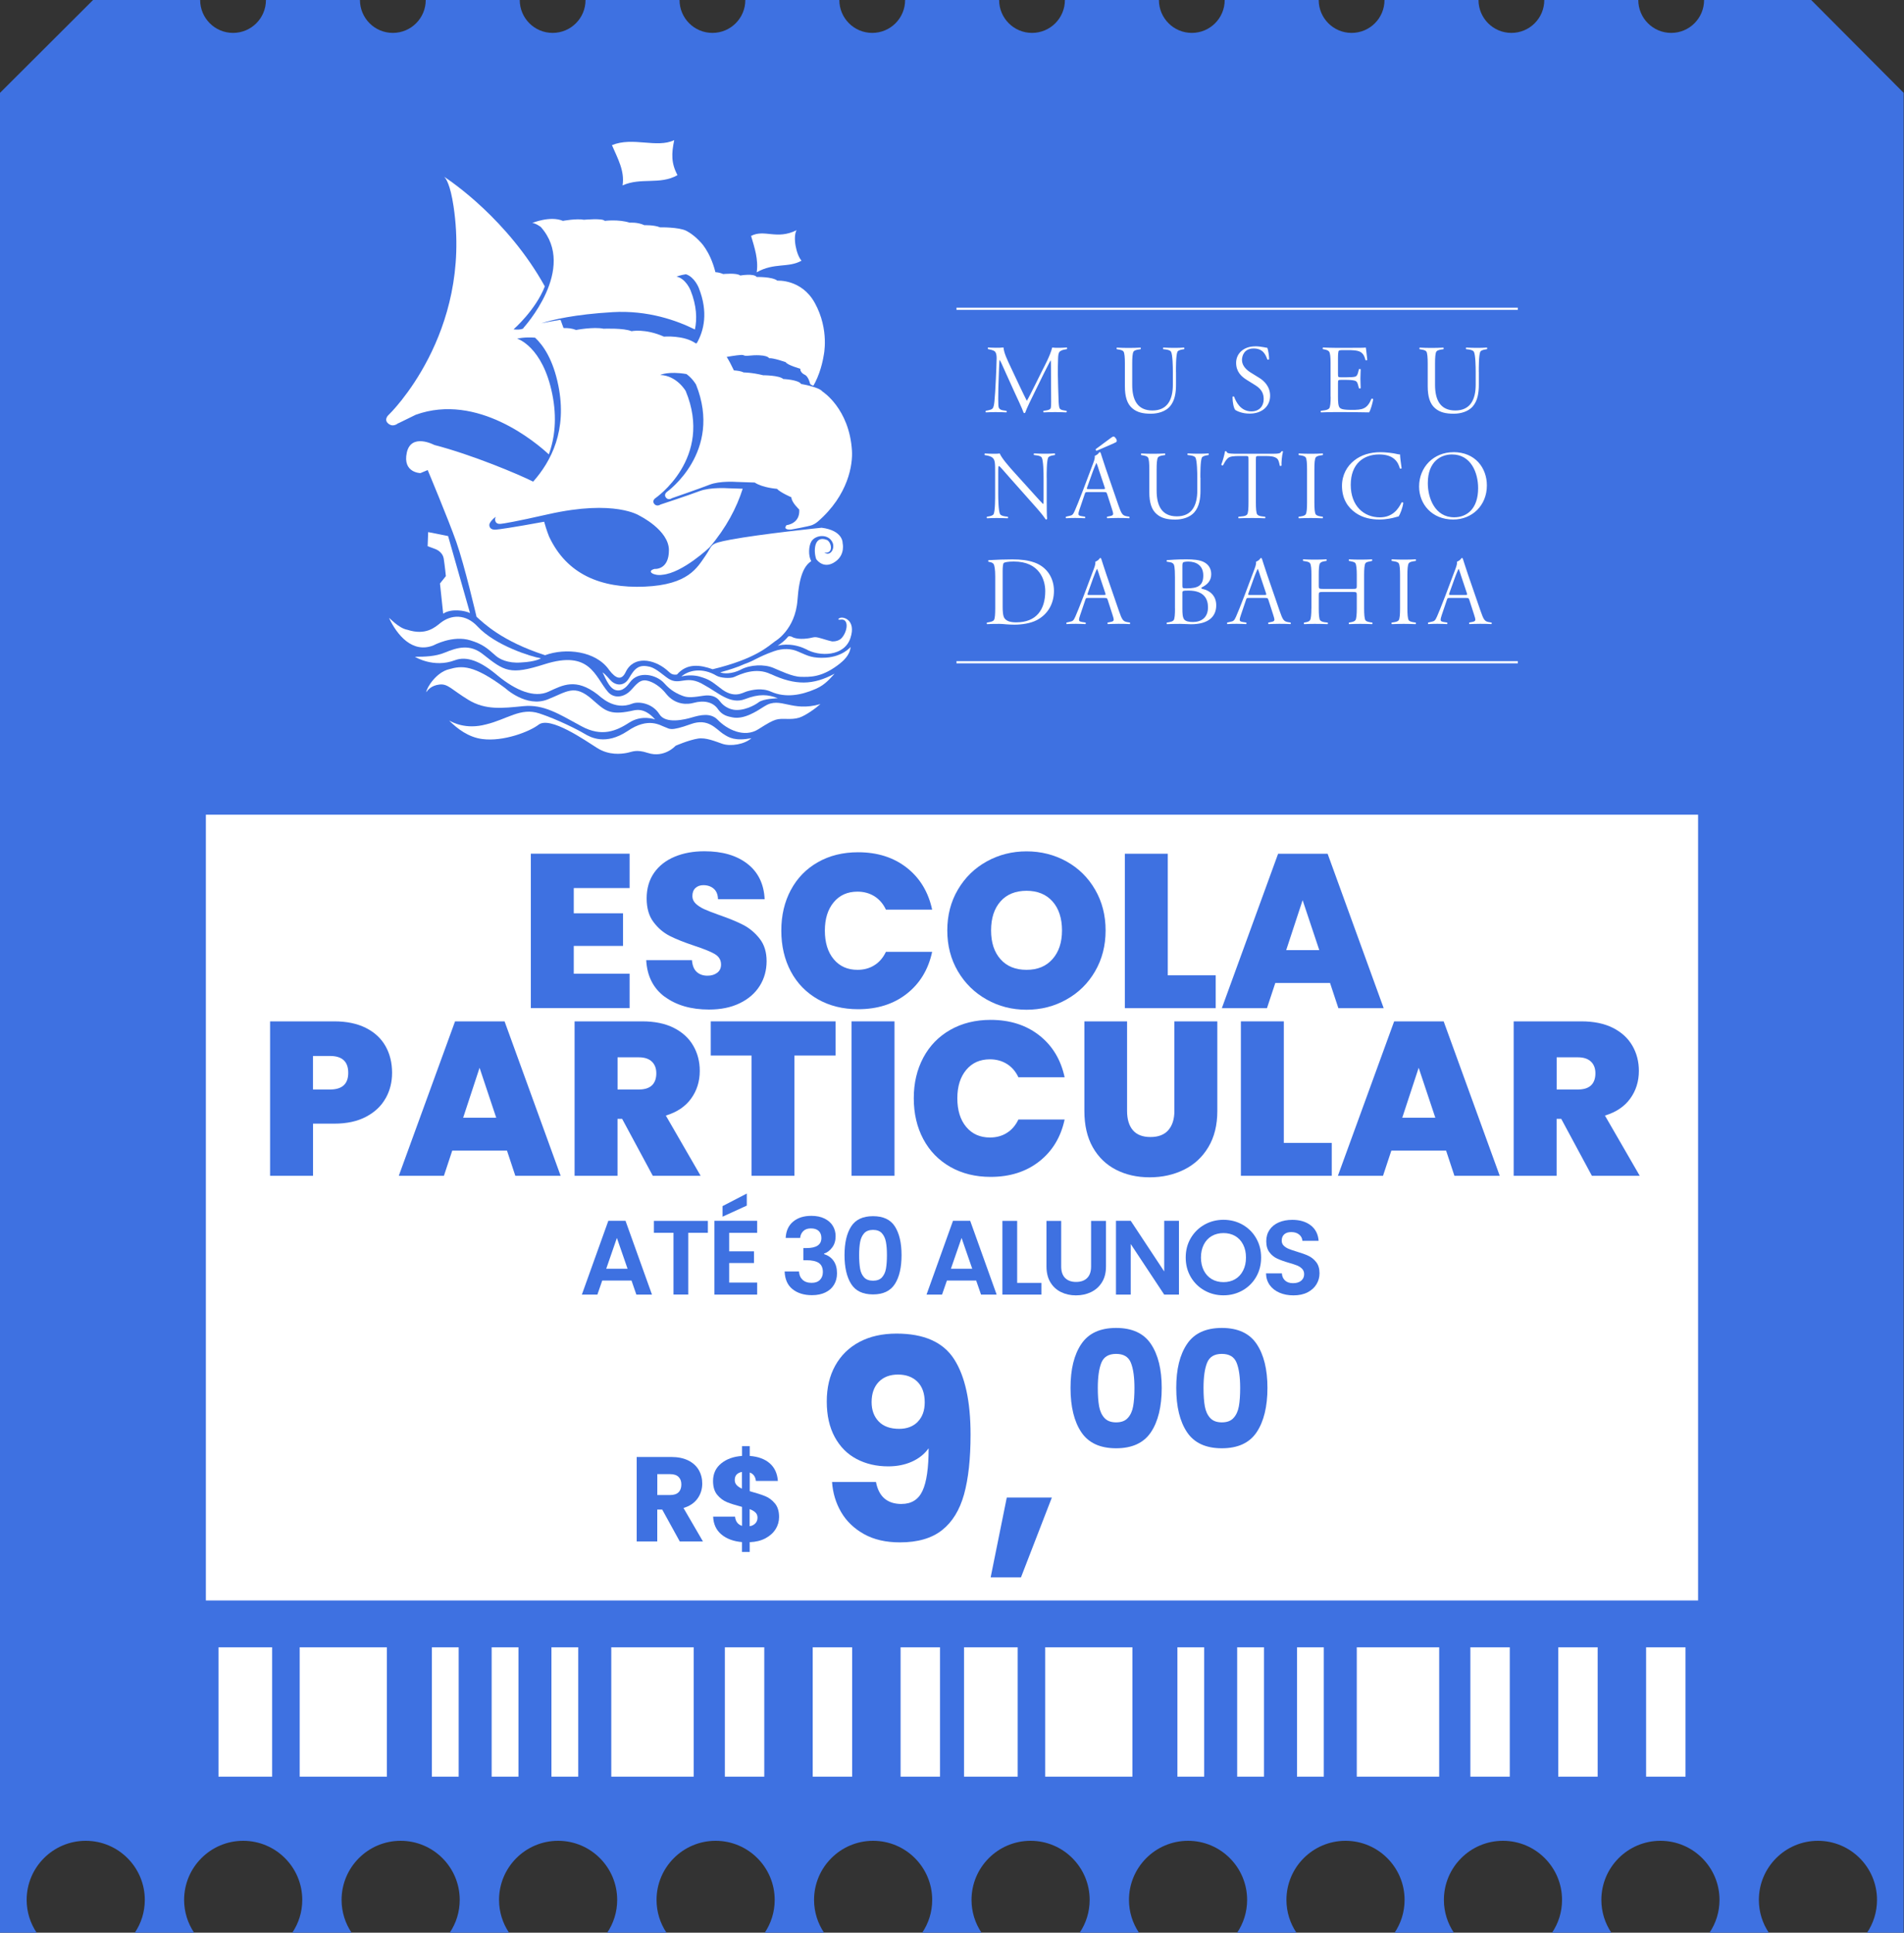 <?xml version="1.0" encoding="UTF-8"?> <svg xmlns="http://www.w3.org/2000/svg" version="1.1" viewBox="0 0 400 405.86"><rect x="0" y="0" width="400" height="405.86" fill="#333333" stroke="none"/><defs><style> .cls-1 { fill-rule: evenodd; } .cls-1, .cls-2, .cls-3 { fill: #fff; } .cls-4 { fill: #3e71e1; } .cls-2 { stroke: #fff; stroke-miterlimit: 22.93; stroke-width: .46px; } </style></defs><g><g id="TEXT"><path class="cls-4" d="M351.09,6.91c-3.82,0-6.91-3.1-6.91-6.91h-19.75c0,3.82-3.09,6.91-6.91,6.91s-6.91-3.1-6.91-6.91h-19.75c0,3.82-3.09,6.91-6.91,6.91s-6.91-3.1-6.91-6.91h-19.75c0,3.82-3.09,6.91-6.91,6.91s-6.91-3.1-6.91-6.91h-19.75c0,3.82-3.09,6.91-6.91,6.91s-6.91-3.1-6.91-6.91h-19.75c0,3.82-3.09,6.91-6.91,6.91s-6.91-3.1-6.91-6.91h-19.75c0,3.82-3.09,6.91-6.91,6.91s-6.91-3.1-6.91-6.91h-19.75c0,3.82-3.09,6.91-6.91,6.91s-6.91-3.1-6.91-6.91h-19.75c0,3.82-3.09,6.91-6.91,6.91s-6.91-3.1-6.91-6.91h-19.75c0,3.82-3.09,6.91-6.91,6.91s-6.91-3.1-6.91-6.91h-22.5L0,19.5v386.36h7.7c-1.32-1.97-2.1-4.34-2.1-6.89,0-6.85,5.56-12.41,12.41-12.41s12.41,5.56,12.41,12.41c0,2.55-.77,4.92-2.1,6.89h12.46c-1.32-1.97-2.1-4.34-2.1-6.89,0-6.85,5.56-12.41,12.41-12.41s12.41,5.56,12.41,12.41c0,2.55-.77,4.92-2.1,6.89h12.46c-1.32-1.97-2.1-4.34-2.1-6.89,0-6.85,5.56-12.41,12.41-12.41s12.41,5.56,12.41,12.41c0,2.55-.77,4.92-2.1,6.89h12.46c-1.32-1.97-2.1-4.34-2.1-6.89,0-6.85,5.56-12.41,12.41-12.41s12.41,5.56,12.41,12.41c0,2.55-.77,4.92-2.1,6.89h12.46c-1.32-1.97-2.09-4.34-2.09-6.89,0-6.85,5.56-12.41,12.41-12.41s12.41,5.56,12.41,12.41c0,2.55-.77,4.92-2.09,6.89h12.46c-1.32-1.97-2.1-4.34-2.1-6.89,0-6.85,5.56-12.41,12.41-12.41s12.41,5.56,12.41,12.41c0,2.55-.77,4.92-2.1,6.89h12.46c-1.32-1.97-2.1-4.34-2.1-6.89,0-6.85,5.56-12.41,12.41-12.41s12.41,5.56,12.41,12.41c0,2.55-.77,4.92-2.1,6.89h12.46c-1.32-1.97-2.1-4.34-2.1-6.89,0-6.85,5.56-12.41,12.41-12.41s12.41,5.56,12.41,12.41c0,2.55-.77,4.92-2.1,6.89h12.46c-1.32-1.97-2.1-4.34-2.1-6.89,0-6.85,5.56-12.41,12.41-12.41s12.41,5.56,12.41,12.41c0,2.55-.77,4.92-2.1,6.89h12.46c-1.32-1.97-2.1-4.34-2.1-6.89,0-6.85,5.56-12.41,12.41-12.41s12.41,5.56,12.41,12.41c0,2.55-.77,4.92-2.1,6.89h12.46c-1.32-1.97-2.1-4.34-2.1-6.89,0-6.85,5.56-12.41,12.41-12.41,6.85,0,12.41,5.56,12.41,12.41,0,2.55-.77,4.92-2.1,6.89h12.46c-1.32-1.97-2.09-4.34-2.09-6.89,0-6.85,5.56-12.41,12.41-12.41s12.41,5.56,12.41,12.41c0,2.55-.77,4.92-2.09,6.89h7.69V19.5L380.5,0h-22.5c0,3.82-3.09,6.91-6.91,6.91Z"></path><g><rect class="cls-3" x="45.9" y="345.92" width="11.27" height="27.17"></rect><rect class="cls-3" x="90.73" y="345.92" width="5.63" height="27.17"></rect><rect class="cls-3" x="103.29" y="345.92" width="5.63" height="27.17"></rect><rect class="cls-3" x="115.85" y="345.92" width="5.63" height="27.17"></rect><rect class="cls-3" x="152.28" y="345.92" width="8.28" height="27.17"></rect><rect class="cls-3" x="170.74" y="345.92" width="8.28" height="27.17"></rect><rect class="cls-3" x="189.2" y="345.92" width="8.28" height="27.17"></rect><rect class="cls-3" x="128.42" y="345.92" width="17.31" height="27.17"></rect><rect class="cls-3" x="62.96" y="345.92" width="18.32" height="27.17"></rect><rect class="cls-3" x="202.53" y="345.92" width="11.27" height="27.17"></rect><rect class="cls-3" x="247.35" y="345.92" width="5.63" height="27.17"></rect><rect class="cls-3" x="259.91" y="345.92" width="5.63" height="27.17"></rect><rect class="cls-3" x="272.48" y="345.92" width="5.63" height="27.17"></rect><rect class="cls-3" x="308.9" y="345.92" width="8.28" height="27.17"></rect><rect class="cls-3" x="327.36" y="345.92" width="8.28" height="27.17"></rect><rect class="cls-3" x="345.82" y="345.92" width="8.28" height="27.17"></rect><rect class="cls-3" x="285.04" y="345.92" width="17.31" height="27.17"></rect><rect class="cls-3" x="219.58" y="345.92" width="18.32" height="27.17"></rect></g><rect class="cls-3" x="43.25" y="171.08" width="313.49" height="165.01"></rect><g><path class="cls-4" d="M142.81,323.7l-3.69-6.7h-1.04v6.7h-4.32v-17.74h7.25c1.4,0,2.59.24,3.58.73.99.49,1.72,1.16,2.21,2.01.49.85.73,1.8.73,2.84,0,1.18-.33,2.23-1,3.16s-1.65,1.58-2.94,1.97l4.09,7.03h-4.88ZM138.09,313.95h2.68c.79,0,1.39-.19,1.78-.58.4-.39.59-.94.59-1.64s-.2-1.2-.59-1.59c-.4-.39-.99-.58-1.78-.58h-2.68v4.4Z"></path><path class="cls-4" d="M162.94,321.11c-.48.78-1.19,1.42-2.12,1.92-.94.5-2.04.77-3.32.82v2.05h-1.62v-2.07c-1.79-.15-3.23-.69-4.32-1.6-1.1-.92-1.68-2.17-1.74-3.75h4.6c.1,1.01.59,1.66,1.47,1.95v-3.99c-1.31-.34-2.36-.67-3.15-.99-.78-.32-1.47-.83-2.06-1.54-.59-.71-.88-1.68-.88-2.91,0-1.53.57-2.76,1.71-3.69,1.14-.93,2.6-1.45,4.38-1.57v-2.05h1.62v2.05c1.77.13,3.17.65,4.19,1.54,1.03.89,1.6,2.13,1.72,3.71h-4.62c-.1-.91-.53-1.5-1.29-1.77v3.92c1.4.39,2.48.73,3.23,1.04.76.3,1.44.8,2.03,1.5.6.7.9,1.66.9,2.87,0,.93-.24,1.78-.72,2.56ZM154.75,311.85c.26.29.64.54,1.12.76v-3.51c-.47.08-.84.26-1.11.54s-.4.66-.4,1.15c0,.42.13.78.39,1.06ZM158.7,319.89c.29-.32.44-.72.44-1.19,0-.44-.14-.8-.42-1.07-.28-.28-.69-.52-1.23-.72v3.59c.51-.08.91-.29,1.2-.61Z"></path><path class="cls-4" d="M189.42,315.82c2.06,0,3.53-.92,4.38-2.75.86-1.83,1.29-4.81,1.29-8.94-.86,1.21-2.03,2.14-3.51,2.81-1.48.66-3.14.99-4.97.99-2.49,0-4.71-.52-6.66-1.55-1.95-1.03-3.48-2.57-4.59-4.62-1.11-2.05-1.67-4.53-1.67-7.45s.59-5.4,1.78-7.54c1.19-2.14,2.88-3.8,5.08-4.97,2.2-1.17,4.8-1.75,7.8-1.75,5.77,0,9.8,1.79,12.1,5.38,2.3,3.58,3.45,8.86,3.45,15.84,0,5.07-.46,9.24-1.37,12.54-.92,3.29-2.45,5.8-4.62,7.51-2.16,1.71-5.11,2.57-8.85,2.57-2.96,0-5.48-.58-7.57-1.75-2.08-1.17-3.68-2.71-4.79-4.62-1.11-1.91-1.74-4.01-1.9-6.31h9.23c.58,3.08,2.38,4.62,5.38,4.62ZM192.81,298.55c.97-.99,1.46-2.35,1.46-4.06,0-1.87-.51-3.31-1.52-4.32-1.01-1.01-2.38-1.52-4.09-1.52s-3.07.52-4.06,1.55c-.99,1.03-1.49,2.45-1.49,4.24,0,1.67.5,3.03,1.49,4.06s2.43,1.55,4.3,1.55c1.64,0,2.94-.5,3.92-1.49Z"></path><path class="cls-4" d="M220.98,314.47l-6.49,16.77h-6.37l3.39-16.77h9.47Z"></path><path class="cls-4" d="M227.17,282.23c1.51-2.25,3.95-3.37,7.31-3.37s5.8,1.12,7.31,3.37c1.51,2.25,2.27,5.33,2.27,9.23s-.76,7.05-2.27,9.3c-1.51,2.25-3.95,3.37-7.31,3.37s-5.8-1.12-7.31-3.37c-1.51-2.25-2.27-5.35-2.27-9.3s.75-6.98,2.27-9.23ZM237.58,286.17c-.5-1.24-1.53-1.86-3.1-1.86s-2.6.62-3.1,1.86c-.5,1.24-.75,3-.75,5.3,0,1.54.09,2.82.27,3.83.18,1.01.55,1.83,1.11,2.45.56.62,1.38.94,2.47.94s1.91-.31,2.47-.94c.56-.62.93-1.44,1.11-2.45.18-1.01.27-2.29.27-3.83,0-2.29-.25-4.06-.75-5.3Z"></path><path class="cls-4" d="M249.38,282.23c1.51-2.25,3.95-3.37,7.31-3.37s5.8,1.12,7.31,3.37c1.51,2.25,2.27,5.33,2.27,9.23s-.76,7.05-2.27,9.3c-1.51,2.25-3.95,3.37-7.31,3.37s-5.8-1.12-7.31-3.37c-1.51-2.25-2.27-5.35-2.27-9.3s.75-6.98,2.27-9.23ZM259.79,286.17c-.5-1.24-1.53-1.86-3.1-1.86s-2.6.62-3.1,1.86c-.5,1.24-.75,3-.75,5.3,0,1.54.09,2.82.27,3.83.18,1.01.55,1.83,1.11,2.45.56.62,1.38.94,2.47.94s1.91-.31,2.47-.94c.56-.62.93-1.44,1.11-2.45.18-1.01.27-2.29.27-3.83,0-2.29-.25-4.06-.75-5.3Z"></path></g><g><g><path class="cls-1" d="M93.1,128.88c1.63-1.14,4.57-.69,5.64-.14l-4.6-16.17-4.19-.83-.11,2.96,1.46.54s1.66.48,1.92,2.08c.25,1.6.45,3.66.45,3.66l-1.24,1.55.68,6.36Z"></path><path class="cls-1" d="M93.28,37.13c-.11-.09-.17-.11-.17-.11,0,0,.06.04.17.11Z"></path><path class="cls-1" d="M130.8,38.93c3.87-1.74,7.84-.05,11.53-2.15-1.35-2.54-1.27-4.54-.69-7.35-3.68,1.75-8.68-.76-13.08,1.05,1.18,2.75,2.71,5.41,2.23,8.44Z"></path><path class="cls-1" d="M158.97,57.18c3.69-2.09,6.66-.87,9.42-2.44-1.12-1.22-1.87-4.99-1.04-6.4-4.19,2.09-6.72-.27-9.56,1.2.71,2.41,1.58,4.96,1.18,7.64Z"></path><path class="cls-1" d="M136.49,140.02c-2.27-.57-3.16.33-4.37,2.43-.87,1.5-2.4,1.64-3.58.67-.43-.35-1.39-1.65-1.98-1.91.39.45,1.24,3.31,2.8,3.71,1.55.4,2.55-1.09,2.92-1.56,1.85-2.69,5.74-1.64,7.28.13,1.35,1.54,2.74,2.23,3.98,2.68,1.03.37,2.1.26,4.25-.07,1.4-.21,2.63.05,3.43,1.14.35.48,1.26,1.48,2.79,1.78,2.04.39,4.51-.87,5.36-1.54,1.01-.79,4.04-.85,4.04-.85-2.03-.8-3.9-.98-6.9.18-3.11,1.21-5.75-1.46-8.51-2.93-3.79-2.37-5.12.2-7.56-1.36-1.02-.65-2.56-2.16-3.94-2.51Z"></path><path class="cls-1" d="M172.68,138.14c-2.59-.02-3.29-.63-5.3-1.43-1.11-.44-2.82-.68-4.89.08-3.49,1.27-3.83,1.87-6.1,2.66-1.45.68-3.42,1.28-5.07,1.73.51.29,2.42.43,4.32-.57,1.99-1.05,4.91-1.16,6.82-.36,1.5.63,4.01,1.85,5.74,1.88,1.9.04,4.27.15,7.7-2.37,1.32-.97,2.65-2.19,2.8-3.91,0,0-1.84,2.32-6.01,2.28Z"></path><path class="cls-1" d="M160.68,148.27c-1.82,1.16-4.42,2.89-6.88,2.36-.75-.16-1.99-.35-2.9-1.62-1.05-1.61-3.01-2.02-5.23-1.4-1.12.32-3.72.53-5.67-1.85-1.22-1.58-2.88-2.64-4.2-2.86-1.77-.3-2.61,1.64-3.84,2.57-1.48,1.12-3.22,1.03-4.26-.2-2.73-3.21-3.72-8.84-13.31-5.78-7.26,2.31-8.38,1.49-12.95-2.12-2.74-2.16-5.31-1.44-8.01-.32-1.93.8-4.14.87-6.26.87,0,0,3.88,2.43,8.39.73,2.43-.92,5.35.12,9.01,3.24,3.75,3.07,7.65,4.75,10.68,3.35,3.03-1.4,5.71-2.89,10.25.56.63.47,3.49,3.5,7.36,1.95,1.19-.48,4.16-.19,5.69,2.26,1.31,2.1,5.44,1.05,6.7.68,1.88-.56,4.05-1.07,5.54.48,1.88,1.95,5.54,3.89,8.57,1.94,1.89-1.22,2.86-1.73,3.59-1.96,1.41-.45,3.15.12,4.94-.44,1.35-.43,3.49-1.98,4.47-2.86-6.09,1.77-8.38-1.67-11.68.43Z"></path><path class="cls-1" d="M176.36,129.8c-.68.44.24.32.24.32,1.8-.27,1.5,2.45.22,3.86-.5.55-1.33.73-1.98.72-1.12-.24-1.79-.52-2.91-.8-1.12-.28-1.12.12-2.99.24-1.87.12-2.64-.45-2.64-.45,0,0-.48-.14-.64-.06-.11-.02-.47.76-2.29,1.98,0,0,2.62-.87,5.91.69,2.89,1.66,8.1,1.57,9.38-2.31,1.28-3.88-1.62-4.62-2.29-4.18Z"></path><path class="cls-1" d="M109.91,148.29c4.34-.43,7.46,1.62,12.25,4.22,4.28,2.32,7.35.97,10.02-.76,2.67-1.73,5.45-.67,5.45-.67-2.36-2.67-4.18-1.96-5.1-1.77-4.58.94-5.51-.15-8.16-2.47-3.73-3.26-5.24-1.57-9.33.04-4.47,1.77-8.91-2.38-8.91-2.38-6.68-4.97-9.1-4.73-11.77-3.97-2.66.61-4.72,3.82-4.82,4.84.32-.46,1.06-1.43,2.78-1.62,1.78-.22,2.56,1.08,6.12,3.24,3.56,2.16,7.13,1.73,11.47,1.3Z"></path><path class="cls-1" d="M151.95,154.13c-1.57-1.06-3.16-3.4-6.82-2.07-4.49,1.62-4.46.93-5.42.63-.94-.3-3.44-2.22-7.89.84-4.58,3.02-7.7,1.35-9.05.54-1.35-.81-5.55-2.96-9.48-4.26-3.93-1.29-6.71,1.23-11.18,2.31-4.32,1.15-7.07-.47-7.76-.81,1.75,1.75,4.07,3.5,6.95,3.88,4.46.59,9.96-1.55,11.84-3,2.42-1.89,9.86,3.34,12.34,4.9,2.48,1.56,5.01,1.24,6.19,1.02,1.19-.22,1.94-.81,4.42,0,3.5,1.14,5.84-1.5,5.84-1.5,0,0,2.69-1.19,4.69-1.51,1.68-.27,3.59.57,5.12,1.09,1.77.61,4.7.11,6.11-1.17-3.37.63-4.68-.08-5.89-.9Z"></path><path class="cls-1" d="M91.08,135.52s4.01-2.2,7.74-1.05c2.66.82,3.55,1.67,5.37,3.27.72.63,2.48,1.59,5.23,1.38,3.24-.16,4.21-.88,4.21-.88-2.08-.34-9.61-2.71-13.28-6.66-2.51-2.71-5.58-2.54-7.81-.77-1.14.91-3.09,2.7-6.96,1.44-1.89-.33-3.83-2.64-3.83-2.44,1.64,3.48,4.86,7.48,9.33,5.71Z"></path><path class="cls-1" d="M161.93,141.57c-3.17-1.56-6.47.06-7.68.59-.86.38-2.94.2-3.73-.27-2.91-1.74-5.8-1.2-7.38.18,1.32-.35,2.79-.29,3.81,0,2.08.61,2.49.98,4.32,2.38,2.91,2.39,4.73,1,5.6.75,1.14-.33,3.15-.82,5.11.05,3.04,1.35,6.36.73,9.3-.55,1.61-.7,2.55-1.53,4.05-3.23-4.5,2.43-8.23,2.49-13.38.09Z"></path><path class="cls-1" d="M83.66,88.9l3.68-1.8c12.97-4.68,25.4,5.94,27.96,8.32,1.25-3.45,1.74-7.62.73-12.63-2.03-10.11-7.39-11.68-7.39-11.68,0,0,1.57-.38,3.77-.2,1.68,1.56,3.78,4.53,4.89,10.06,1.89,9.42-1.5,15.88-5.29,20.17-3.07-1.54-12.84-5.65-20.77-7.7,0,0-4.87-2.6-5.78,1.62-.91,4.22,2.86,4.29,2.86,4.29l1.53-.64s4.25,10.12,6,15.06c1.75,4.94,4.26,15.75,4.26,15.75,1.46,1.3,5.28,5.12,14.4,8.07,4.27-1.58,10.69-.95,13.49,3.14,1.39,1.82,2.58,2.21,3.44.41,1.65-3.48,5.84-2.78,8.57-.51.86.72,1.06,1.16,2.21,1.02,2.11-2.44,4.86-2.05,7.5-1.11,8.95-2.17,11.61-4.77,13.08-5.86,0,0,4.29-2.4,4.74-8.7.37-5.16,1.44-7.19,2.89-8.14-.66-1.15-.55-3.2.04-4.16.9-1.44,3.69-1.63,4.47.34.47,1.17-.46,2.88-1.76,2.01,2.05.32,1.49-2.28.49-2.66-2.71-1.03-2.78,2.46-2.19,4.05.28.39,1.77,2.18,4.11.45,2.02-1.49,1.43-3.83,1.43-3.83,0,0,.14-2.63-4.41-3.22,0,0-12.73,1.3-19.22,2.52-4.62.87-3.53,1.02-5.22,3.42-1.69,2.4-3.51,6.04-12.74,6.43-9.23.39-16.38-2.6-20.08-10.52,0,0-.54-1.3-1.03-3.11-6.97,1.28-9.46,1.6-10.14,1.66-1.29.1-1.35-.73-1.38-.88-.05-.28.14-.69.72-1.29.14-.15.36-.32.63-.52-.12.25-.16.45-.14.6.02.15.07.98,1.14.88.62-.06,3-.43,10.02-2.02,14.04-3.17,19.17.3,19.17.3,0,0,6.19,3.02,6.19,7.25s-3.02,3.93-3.02,3.93c-1.86.5-.06,1.52,1.64,1.23,4.29-.39,9.94-5.78,9.94-5.78,3.48-4.11,5.66-8.27,6.94-12.29l-3.12-.1s-3.64-.26-5.91.59c-2.27.86-8.24,2.83-8.24,2.83,0,0-.76.53-1.31-.13-.55-.66.21-1.19.21-1.19,0,0,12.29-8.37,6.39-22.53,0,0-1.85-3.23-5.36-3.36,0,0,1.7-.84,5.53-.19,1.33.98,2.01,2.22,2.01,2.22,5.67,14.17-6.13,22.53-6.13,22.53,0,0-.72.53-.2,1.19.53.66,1.25.13,1.25.13,0,0,5.73-1.98,7.91-2.83,2.17-.86,5.67-.59,5.67-.59l3.82.13c1.71,1.12,4.68,1.32,4.68,1.32.72.79,3.03,1.78,3.03,1.78,0,1.05,1.65,2.57,1.65,2.57.2,3.03-2.68,3.28-2.68,3.28-.86,1.12.99.92.99.92,0,0,3.75-.67,4.4-.94.66-.26,1.19-.73,1.19-.73,6.46-5.6,7.36-12.03,7.17-14.92-.56-8.83-6.19-12.39-6.19-12.39-.79-.99-4.48-1.58-4.48-1.58-.59-.92-3.76-1.05-3.76-1.05-.86-.79-4.22-.79-4.22-.79-2.37-.59-4.08-.59-4.08-.59-.59-.28-1.36-.39-2.07-.43-.55-1.17-1.07-2.13-1.51-2.83,1.22-.21,3.18-.52,3.45-.38.41.2.82.15.82.15,4.29-.46,4.65.51,4.65.51.87-.1,3.47.82,3.47.82.31.61,3.06,1.38,3.06,1.38l.05.36s.15.56.92.92c.77.36,1.12,1.94,1.12,1.94.77.61.77.15.77.15l.26-.46c1.38-2.71,1.79-5.62,1.79-5.62,0,0,1.28-5.41-1.84-11.08-2.79-5.08-7.87-4.7-7.87-4.7-1.12-.87-4.34-.77-4.34-.77-.61-.82-3.47-.31-3.47-.31-.71-.61-3.57-.31-3.57-.31-.61-.26-1.17-.37-1.64-.39-1.16-4.58-3.3-6.49-3.3-6.49,0,0-1.2-1.35-2.78-2.18-1.58-.83-5.55-.75-5.55-.75-1.28-.53-3.3-.45-3.3-.45-1.43-.68-3.08-.53-3.08-.53-2.33-.75-5.25-.38-5.25-.38-.38-.6-4.35-.23-4.35-.23-1.58-.3-4.43.23-4.43.23-2.7-1.13-6.45.45-6.45.45.68,0,1.8.83,1.8.83,7.8,8.78-3.68,21.24-3.68,21.24.04,0,.07,0,.1.01-.13.1-.71.43-2.14.25,0,0,4.64-4.04,6.57-9.02-7.77-14-19.65-22.04-21.18-23.04.38.32,1.31,1.57,2.01,6.27,3.98,26.8-13.58,43.69-13.58,43.69,0,0-1.2.98-.15,1.88,1.05.9,2.1-.08,2.1-.08ZM128.69,65.55c7.41-.44,13.53,1.76,17.3,3.64.47-2.23.38-4.97-.91-8.2,0,0-.97-2.5-2.96-2.91,0,0,.89-.33,1.98-.49,1.81.57,2.69,2.84,2.69,2.84,2.06,5.15,1.08,9.05-.42,11.66-.15,0-.24,0-.24,0-2.45-1.75-6.65-1.4-6.65-1.4-3.94-1.75-6.82-1.14-6.82-1.14-1.57-.7-5.86-.52-5.86-.52-2.1-.44-5.77.26-5.77.26-.87-.34-1.8-.43-2.64-.4-.2-.59-.41-1.16-.63-1.73-1.63.25-2.96.5-4.04.73,2.33-.75,6.99-1.87,14.98-2.34Z"></path></g><g><path class="cls-1" d="M310.67,78.08c0-.74-.02-3.47.31-4.21.08-.2.47-.37.86-.45l.55-.1c.08-.12.06-.27-.02-.33-.7.04-1.25.06-2,.06s-1.53-.02-2.35-.06c-.08.04-.1.25-.02.33l.61.08c.51.08.88.22,1.02.45.35.61.39,3.27.39,4.23v2.7c0,3.11-1.12,5.42-4.29,5.42s-4.25-2.25-4.25-5.39v-4.48c0-1.19.06-2.21.29-2.51.2-.27.63-.35.96-.41l.51-.08c.08-.12.08-.27-.02-.33-.92.04-1.63.06-2.51.06s-1.49-.02-2.45-.06c-.1.08-.1.2-.02.33l.45.08c.33.06.76.14.96.41.22.29.29,1.33.29,2.51v4.78c0,2.23.49,3.72,1.55,4.62,1,.88,2.31,1.15,3.9,1.15s3.09-.51,3.96-1.47c1.1-1.23,1.33-2.96,1.33-4.66v-2.66ZM279.55,83.31c0,1.19-.08,2.17-.31,2.45-.16.2-.59.35-.92.39l-.82.12c-.08.1-.06.27.04.33.94-.04,1.86-.06,2.88-.06h1.94c.86,0,1.72,0,2.57.02.88,0,1.78.02,2.7.04.35-.55.76-2.11.86-2.76-.02-.1-.27-.16-.37-.1-.88,2.1-1.8,2.37-4.27,2.33-1.78,0-2.19-.23-2.41-.47-.31-.35-.35-1.29-.35-2.25v-2.88c0-.63.02-.7.61-.7h1.14c.9,0,1.53.08,1.88.2.27.1.43.33.55.74l.22.82c.08.06.31.06.37-.02,0-.43-.06-1.21-.06-1.98s.06-1.57.06-1.98c-.06-.08-.29-.08-.37-.02l-.2.78c-.14.51-.37.72-.57.78-.33.1-.98.14-1.88.14h-1.14c-.59,0-.61-.06-.61-.7v-3.25c0-.98.06-1.33.1-1.49.04-.18.18-.27.88-.27h1.12c.92,0,1.57.06,2,.16,1.12.25,1.45,1.04,1.68,1.96.12.04.31.02.37-.06-.1-.78-.22-2.25-.31-2.6-.31.06-1.45.06-2.76.06h-3.76c-.41,0-.8,0-1.19-.02-.41,0-.8-.02-1.27-.04-.1.08-.12.22-.04.33l.39.08c.47.1.76.22.94.47.2.31.29,1.06.29,2.41v7.03ZM263.72,72.73c-2.53,0-4.03,1.57-4.03,3.45s1.08,2.88,2.27,3.62l1.8,1.12c1.49.92,1.72,2,1.72,2.92,0,1.37-.86,2.55-2.58,2.55-2.25,0-3.25-2-3.62-3.07-.08-.08-.27-.1-.35.02,0,1.17.25,2.35.59,2.76.37.22,1.41.76,3,.76,2.64,0,4.31-1.56,4.31-3.76,0-1.96-1.31-3.15-2.23-3.72l-1.92-1.19c-.71-.45-1.76-1.33-1.76-2.58,0-.86.43-2.43,2.45-2.43s2.53,1.37,2.88,2.31c.1.09.31.04.37-.06,0-.71-.18-1.9-.37-2.39-.24-.02-.47-.08-.69-.12-.51-.1-1.27-.2-1.86-.2ZM247.05,78.08c0-.74-.02-3.47.31-4.21.08-.2.47-.37.86-.45l.55-.1c.08-.12.06-.27-.02-.33-.7.04-1.25.06-2,.06s-1.53-.02-2.35-.06c-.08.04-.1.25-.02.33l.61.08c.51.08.88.22,1.02.45.35.61.39,3.27.39,4.23v2.7c0,3.11-1.12,5.42-4.29,5.42s-4.25-2.25-4.25-5.39v-4.48c0-1.19.06-2.21.29-2.51.2-.27.63-.35.96-.41l.51-.08c.08-.12.08-.27-.02-.33-.92.04-1.63.06-2.51.06s-1.49-.02-2.45-.06c-.1.08-.1.2-.02.33l.45.08c.33.06.76.14.96.41.22.29.29,1.33.29,2.51v4.78c0,2.23.49,3.72,1.55,4.62,1,.88,2.31,1.15,3.9,1.15s3.09-.51,3.96-1.47c1.1-1.23,1.33-2.96,1.33-4.66v-2.66ZM207.12,86.27c-.1.08-.08.29.02.33.72-.04,1.35-.06,2.02-.06.78,0,1.57.02,2.27.06.08-.06.08-.23,0-.33l-.78-.12c-.35-.06-.67-.23-.8-.49-.1-.23-.14-.67-.14-1.84,0-1.43.04-3.25.1-4.5.02-.86.12-3.52.18-3.76.16.16.47.86,1.33,2.8l1.9,4.19c.47,1.02,1.43,3.02,1.84,4.15.08.06.2.06.31-.02.33-.96,1.29-2.91,2.17-4.68l1.76-3.58c.47-.96,1.16-2.25,1.41-2.76.08.16.08.84.08,1.21l.04,7.52c0,.43,0,.9-.08,1.27-.06.29-.41.43-.88.51l-.65.1c-.08.12-.06.27.04.33.84-.04,1.59-.06,2.41-.06.67,0,1.53.02,2.35.06.1-.08.1-.21.04-.33l-.69-.12c-.25-.04-.55-.14-.7-.31-.18-.23-.22-.71-.27-1.47-.08-1.88-.14-4.64-.16-5.74-.02-.9.02-2.56.04-3.15.02-.88.08-1.41.37-1.66.18-.16.55-.33.88-.39l.61-.12c.08-.08.06-.27-.02-.33-.53.04-1.43.06-1.82.06s-.74,0-1.25-.06c-.45,1.76-1.63,3.9-2.1,4.84l-1.47,2.96c-.72,1.43-1.35,2.72-1.76,3.39-.33-.67-.74-1.45-1.51-3.09l-1.76-3.74c-.9-1.92-1.53-3.19-1.63-4.37-.45.06-1.16.06-1.63.06-.74,0-1.31-.04-1.59-.06-.1.06-.12.22-.04.33l.41.1c.47.1.88.23,1.08.45.2.23.33.67.33,1.35-.02,1.21-.1,2.94-.16,4.33-.1,2.13-.2,3.78-.31,4.8-.06.57-.16,1.21-.39,1.45-.18.22-.59.31-.94.39l-.45.08Z"></path><path class="cls-1" d="M305.03,95.43c4.01,0,5.5,3.86,5.5,7.07,0,4.39-2.39,6.13-5.03,6.13-4.05,0-5.54-4.05-5.54-7.17,0-4.6,2.8-6.03,5.07-6.03M305.34,94.96c-4.15,0-7.21,3.13-7.21,7.21,0,3.68,2.68,6.93,7.17,6.93,3.98,0,7.07-2.97,7.07-7.16,0-3.64-2.41-6.99-7.03-6.99ZM289.74,95.43c3.15,0,4.01,1.68,4.35,2.96.08.04.31.04.37-.04-.16-1.14-.33-2.35-.33-2.92-.12.02-.27-.02-.51-.06-.96-.25-2.6-.41-3.6-.41-2.17,0-4.05.57-5.52,1.74-1.49,1.16-2.57,3.02-2.57,5.31,0,2.8,1.27,4.58,2.88,5.7,1.49,1.04,3.27,1.39,5.01,1.39,1.43,0,2.84-.33,3.29-.47.23-.06.47-.14.72-.18.29-.41.84-1.76.98-2.86-.06-.12-.29-.14-.37-.06-.67,1.35-1.86,3.11-4.56,3.11-3.33,0-6.11-2.37-6.11-6.83s2.74-6.38,5.97-6.38ZM276.13,98.56c0-1.18.06-2.21.29-2.51.2-.27.63-.35.96-.41l.51-.08c.08-.12.08-.27-.02-.33-.92.04-1.63.06-2.51.06s-1.49-.02-2.49-.06c-.1.08-.1.2-.02.33l.49.08c.33.06.76.14.96.41.23.29.29,1.33.29,2.51v6.95c0,1.19-.06,2.21-.29,2.51-.2.27-.63.35-.96.41l-.51.08c-.06.1-.06.27.04.33,1.06-.04,1.68-.06,2.49-.06s1.43.02,2.49.06c.1-.06.1-.23.04-.33l-.51-.08c-.33-.06-.76-.14-.96-.41-.23-.31-.29-1.33-.29-2.51v-6.95ZM259.46,95.29c-.53,0-1.25-.06-1.47-.14-.22-.08-.31-.27-.35-.37-.08-.06-.18-.06-.29,0-.12.76-.45,1.96-.78,2.8.04.14.25.18.37.14.27-.51.49-.98.96-1.45.43-.45,1.31-.51,2.57-.51h1.19c.61,0,.63.02.63.8v8.99c0,1.19-.06,2.21-.29,2.49-.2.25-.57.33-.9.37l-.9.1c-.08.1-.08.24.02.33.84-.04,1.68-.06,2.86-.06,1.04,0,1.8.02,2.68.06.1-.09.1-.23.02-.33l-.69-.08c-.33-.04-.76-.14-.96-.39-.23-.31-.29-1.31-.29-2.49v-8.99c0-.78.02-.8.63-.8h1.41c1.12,0,1.9.1,2.43.55.24.2.41.69.55,1.49.1.08.31.06.37-.04-.06-.49.08-2.15.31-2.94-.04-.08-.2-.1-.29-.06-.12.2-.29.37-.45.41-.35.1-.78.12-1.43.12h-7.93ZM252.18,100.31c0-.74-.02-3.47.31-4.21.08-.2.47-.37.86-.45l.55-.1c.08-.12.06-.27-.02-.33-.69.04-1.25.06-2,.06s-1.53-.02-2.35-.06c-.08.04-.1.24-.02.33l.61.08c.51.08.88.22,1.02.45.35.61.39,3.27.39,4.23v2.7c0,3.11-1.12,5.42-4.29,5.42s-4.25-2.25-4.25-5.39v-4.48c0-1.18.06-2.21.29-2.51.2-.27.63-.35.96-.41l.51-.08c.08-.12.08-.27-.02-.33-.92.04-1.63.06-2.51.06s-1.49-.02-2.45-.06c-.1.08-.1.2-.02.33l.45.08c.33.06.76.14.96.41.23.29.29,1.33.29,2.51v4.78c0,2.23.49,3.72,1.55,4.62,1,.88,2.31,1.15,3.9,1.15s3.09-.51,3.97-1.48c1.1-1.23,1.33-2.96,1.33-4.66v-2.66ZM234.08,93.04c.29-.12.45-.2.51-.33.06-.14.02-.39-.16-.65-.16-.22-.33-.39-.47-.39s-.31.08-.53.25l-3.23,2.39c-.06.18.04.31.18.35l3.7-1.61ZM228.84,102.71c-.59,0-.59-.02-.39-.53l1.06-2.96c.37-1.04.74-1.82.82-2.02.18.35.39,1.04.55,1.55l1.14,3.41c.18.53.2.55-.35.55h-2.84ZM231.95,103.34c.45,0,.51,0,.65.43l.98,3.04c.16.49.27.86.27,1.08,0,.31-.25.41-.67.49l-.59.12c-.08.1-.06.24.04.33.65-.02,1.41-.06,2.23-.06,1.06,0,1.74.02,2.37.06.08-.09.1-.25.02-.33l-.61-.1c-.84-.16-1.06-.53-1.68-2.31l-2.68-7.77c-.67-1.98-.92-2.84-1.04-3.19-.04-.14-.12-.18-.27-.18-.06,0-.2.47-.98.78.04.29.02.63-.33,1.55l-2.04,5.42c-.98,2.53-1.41,3.62-1.82,4.54-.37.86-.59.98-1.08,1.08l-.78.18c-.06.1-.06.24.04.33.62-.04,1.19-.06,1.92-.06.84.02,1.47.02,2.02.06.08-.09.08-.23.02-.33l-.76-.12c-.47-.08-.61-.2-.61-.43,0-.27.06-.51.23-1l1.08-3.19c.12-.41.16-.43.65-.43h3.41ZM219.89,100.31c0-.74-.02-3.47.31-4.21.08-.2.47-.37.86-.45l.55-.1c.08-.12.06-.27-.02-.33-.69.04-1.25.06-2,.06s-1.53-.02-2.35-.06c-.08.04-.1.24-.02.33l.61.08c.51.08.88.22,1.02.45.35.61.39,3.27.39,4.23v4.48c0,.57,0,.98-.1,1.06-.53-.51-2.68-2.92-3.64-3.98l-2.02-2.23c-1.63-1.78-3.05-3.45-3.45-4.41-.29.04-.63.06-1.1.06-.67,0-1.33-.02-2.02-.06-.1.06-.12.2-.04.33l.43.08c.49.1.9.22,1.21.47.57.51.55,1.23.55,3.35v4.29c0,.74.02,3.47-.31,4.21-.08.2-.47.37-.86.45l-.55.1c-.08.12-.06.27.02.33.7-.04,1.25-.06,2-.06s1.53.02,2.35.06c.08-.04.1-.25.02-.33l-.61-.08c-.51-.08-.88-.23-1.02-.45-.35-.61-.39-3.27-.39-4.23v-4.62c0-.96,0-1.27.2-1.27.37.33.78.82,2.31,2.56l5.5,6.19c1.23,1.39,1.76,2.15,2,2.5.16-.02.24-.1.26-.2-.08-.47-.08-2.99-.08-3.6v-4.99Z"></path><path class="cls-1" d="M304.93,124.94c-.59,0-.59-.02-.39-.53l1.06-2.96c.37-1.04.74-1.82.82-2.02.18.35.39,1.04.55,1.55l1.14,3.41c.18.53.2.55-.35.55h-2.84ZM308.04,125.57c.45,0,.51,0,.65.43l.98,3.04c.16.49.27.86.27,1.08,0,.31-.24.41-.67.49l-.59.12c-.08.1-.06.25.04.33.65-.02,1.41-.06,2.23-.06,1.06,0,1.74.02,2.37.06.08-.08.1-.25.02-.33l-.61-.1c-.84-.16-1.06-.53-1.68-2.31l-2.68-7.77c-.67-1.98-.92-2.84-1.04-3.19-.04-.14-.12-.18-.27-.18-.06,0-.2.47-.98.78.04.29.02.63-.33,1.55l-2.04,5.42c-.98,2.53-1.41,3.62-1.82,4.54-.37.86-.59.98-1.08,1.08l-.78.18c-.06.1-.06.25.04.33.62-.04,1.19-.06,1.92-.06.84.02,1.47.02,2.02.06.08-.08.08-.23.02-.33l-.76-.12c-.47-.08-.61-.2-.61-.43,0-.27.06-.51.22-1l1.08-3.19c.12-.41.16-.43.65-.43h3.41ZM295.67,120.79c0-1.19.06-2.21.29-2.51.2-.27.63-.35.96-.41l.51-.08c.08-.12.08-.27-.02-.33-.92.04-1.63.06-2.51.06s-1.49-.02-2.49-.06c-.1.08-.1.2-.02.33l.49.08c.33.06.76.14.96.41.23.29.29,1.33.29,2.51v6.95c0,1.19-.06,2.21-.29,2.51-.2.27-.63.35-.96.41l-.51.08c-.06.1-.06.27.04.33,1.06-.04,1.68-.06,2.49-.06s1.43.02,2.49.06c.1-.06.1-.23.04-.33l-.51-.08c-.33-.06-.76-.14-.96-.41-.23-.31-.29-1.33-.29-2.51v-6.95ZM275.5,127.8c0,1.19-.08,2.15-.29,2.45-.16.25-.57.37-.94.43l-.31.06c-.08.1-.06.29.04.33.84-.04,1.37-.06,2.19-.06.94,0,1.8.02,2.72.06.08-.08.08-.23.02-.33l-.65-.08c-.37-.06-.74-.16-.94-.41-.23-.31-.29-1.27-.29-2.45v-2.84c0-.61.04-.65.98-.65h6.05c.92,0,.96.04.96.65v2.84c0,1.19-.08,2.1-.27,2.41-.18.27-.49.35-.94.45l-.43.08c-.08.1-.06.27.04.33.74-.04,1.53-.06,2.33-.06s1.68.02,2.49.06c.1-.06.12-.23.04-.33l-.49-.08c-.31-.06-.74-.14-.94-.39-.22-.31-.29-1.29-.29-2.47v-7.07c0-1.14.06-2.17.29-2.47.2-.25.63-.31.94-.37l.43-.1c.08-.12.06-.27-.04-.33-.84.04-1.51.06-2.45.06-.8,0-1.49-.02-2.31-.06-.12.06-.12.23-.04.33l.41.08c.33.08.76.14.94.41.2.29.29,1.31.29,2.45v2.29c0,.61-.04.65-.96.65h-6.05c-.94,0-.98-.06-.98-.65v-2.29c0-1.17.04-2.15.27-2.45.2-.25.49-.35.96-.43l.39-.06c.06-.14.08-.27-.02-.33-.9.04-1.63.06-2.45.06s-1.47-.02-2.41-.06c-.1.06-.1.18-.02.33l.49.08c.37.06.8.16.96.41.23.33.29,1.29.29,2.45v7.07ZM262.73,124.94c-.59,0-.59-.02-.39-.53l1.06-2.96c.37-1.04.74-1.82.82-2.02.18.35.39,1.04.55,1.55l1.14,3.41c.18.53.2.55-.35.55h-2.84ZM265.83,125.57c.45,0,.51,0,.65.43l.98,3.04c.16.49.27.86.27,1.08,0,.31-.25.41-.67.49l-.59.12c-.08.1-.06.25.04.33.65-.02,1.41-.06,2.23-.06,1.06,0,1.74.02,2.37.06.08-.08.1-.25.02-.33l-.61-.1c-.84-.16-1.06-.53-1.68-2.31l-2.68-7.77c-.67-1.98-.92-2.84-1.04-3.19-.04-.14-.12-.18-.27-.18-.06,0-.2.47-.98.78.04.29.02.63-.33,1.55l-2.04,5.42c-.98,2.53-1.41,3.62-1.82,4.54-.37.86-.59.98-1.08,1.08l-.78.18c-.06.1-.06.25.04.33.62-.04,1.19-.06,1.92-.06.84.02,1.47.02,2.02.06.08-.08.08-.23.02-.33l-.76-.12c-.47-.08-.61-.2-.61-.43,0-.27.06-.51.23-1l1.08-3.19c.12-.41.16-.43.65-.43h3.41ZM248.4,118.83c0-.45.06-.59.14-.7.06-.12.59-.2,1.1-.2,1.66,0,3.15.8,3.15,2.92s-1.12,2.7-3.47,2.7c-.86,0-.92-.02-.92-.57v-4.15ZM248.4,124.53c0-.45.06-.51,1.31-.51,3.29,0,4.07,1.82,4.07,3.51,0,2.21-1.45,3.09-3.19,3.09-.8,0-1.49-.14-1.82-.55-.33-.49-.37-1.19-.37-2.29v-3.25ZM246.85,127.78c0,1.16-.06,2.19-.29,2.47-.2.25-.61.33-.88.39l-.55.1c-.08.12-.06.25.04.33,1.08-.04,1.72-.06,2.76-.06.37,0,.8.02,1.19.04.41.02.8.04,1.08.04,3.58,0,5.31-1.52,5.31-3.99,0-2.17-1.57-3.15-2.76-3.39-.18-.04-.47-.12-.33-.33,1.16-.57,2.04-1.37,2.04-2.8,0-1.35-.74-2.15-1.59-2.57-.9-.45-2.21-.55-3.64-.55-1.92,0-3.17.1-4.07.16-.1.08-.1.24-.02.33l.72.12c.43.08.59.27.69.39.1.12.29.49.29,2.8v6.52ZM228.97,124.94c-.59,0-.59-.02-.39-.53l1.06-2.96c.37-1.04.73-1.82.82-2.02.18.35.39,1.04.55,1.55l1.14,3.41c.18.53.2.55-.35.55h-2.84ZM232.07,125.57c.45,0,.51,0,.65.43l.98,3.04c.16.49.27.86.27,1.08,0,.31-.24.41-.67.49l-.59.12c-.08.1-.06.25.04.33.65-.02,1.41-.06,2.23-.06,1.06,0,1.74.02,2.37.06.08-.08.1-.25.02-.33l-.61-.1c-.84-.16-1.06-.53-1.68-2.31l-2.68-7.77c-.67-1.98-.92-2.84-1.04-3.19-.04-.14-.12-.18-.27-.18-.06,0-.2.47-.98.78.04.29.02.63-.33,1.55l-2.04,5.42c-.98,2.53-1.41,3.62-1.82,4.54-.37.86-.59.98-1.08,1.08l-.78.18c-.06.1-.06.25.04.33.62-.04,1.19-.06,1.92-.06.84.02,1.47.02,2.02.06.08-.08.08-.23.02-.33l-.76-.12c-.47-.08-.61-.2-.61-.43,0-.27.06-.51.23-1l1.08-3.19c.12-.41.16-.43.65-.43h3.41ZM210.64,120.01c0-.92.06-1.61.23-1.78.18-.16.88-.31,2.1-.31,5.44-.02,6.62,3.9,6.62,6.21,0,3.92-1.88,6.56-6.11,6.56-1.19,0-2-.24-2.45-.86-.35-.51-.39-1.55-.39-2.49v-7.34ZM209.08,127.76c0,1.19-.06,2.15-.27,2.45-.18.27-.65.37-.96.43l-.51.1c-.08.1-.06.31.04.33.65-.04,1.47-.06,2.57-.06.37,0,.84.04,1.39.09.55.04,1.14.08,1.74.08,1.59,0,3.41-.27,4.74-.96,2.41-1.27,3.6-3.56,3.6-6.15s-1.39-4.99-4.11-5.95c-1.41-.49-2.8-.65-4.64-.65-1.45,0-3.29.06-4.99.16-.1.06-.1.29-.02.33l.27.06c.29.06.59.14.8.41.2.29.35,1.17.35,2.62v6.72Z"></path><line class="cls-2" x1="200.94" y1="139.07" x2="318.87" y2="139.07"></line><line class="cls-2" x1="200.94" y1="64.84" x2="318.87" y2="64.84"></line></g></g><g><path class="cls-4" d="M120.54,186.5v5.29h10.35v6.85h-10.35v5.84h11.73v7.22h-20.75v-32.43h20.75v7.22h-11.73Z"></path><path class="cls-4" d="M139.67,209.34c-2.42-1.79-3.73-4.36-3.91-7.71h9.61c.09,1.14.43,1.96,1.01,2.48s1.33.78,2.25.78c.83,0,1.51-.21,2.05-.62.54-.41.8-.99.8-1.72,0-.95-.44-1.69-1.33-2.21-.89-.52-2.33-1.1-4.32-1.75-2.12-.71-3.83-1.39-5.13-2.05-1.3-.66-2.44-1.62-3.4-2.9-.97-1.27-1.45-2.94-1.45-4.99s.52-3.87,1.56-5.36c1.04-1.49,2.48-2.61,4.32-3.38,1.84-.77,3.93-1.15,6.26-1.15,3.77,0,6.78.88,9.04,2.64,2.25,1.76,3.46,4.24,3.61,7.43h-9.8c-.03-.98-.33-1.72-.9-2.21-.57-.49-1.3-.74-2.18-.74-.68,0-1.23.2-1.66.6-.43.4-.64.96-.64,1.7,0,.61.24,1.14.71,1.59.48.44,1.07.83,1.77,1.15.71.32,1.75.73,3.13,1.22,2.05.71,3.75,1.4,5.08,2.09,1.33.69,2.48,1.66,3.45,2.9s1.45,2.81,1.45,4.71-.48,3.67-1.45,5.2c-.97,1.53-2.36,2.75-4.19,3.63-1.82.89-3.98,1.33-6.46,1.33-3.77,0-6.87-.9-9.29-2.69Z"></path><path class="cls-4" d="M166.14,186.9c1.33-2.5,3.23-4.45,5.68-5.84,2.45-1.4,5.27-2.09,8.46-2.09,4.05,0,7.45,1.08,10.21,3.24,2.76,2.16,4.54,5.1,5.34,8.81h-9.71c-.58-1.23-1.39-2.16-2.42-2.81-1.03-.64-2.22-.97-3.56-.97-2.09,0-3.75.74-4.99,2.23-1.24,1.49-1.86,3.47-1.86,5.96s.62,4.52,1.86,6c1.24,1.49,2.91,2.23,4.99,2.23,1.35,0,2.54-.32,3.56-.97,1.03-.64,1.83-1.58,2.42-2.81h9.71c-.8,3.71-2.58,6.65-5.34,8.81-2.76,2.16-6.16,3.24-10.21,3.24-3.19,0-6.01-.7-8.46-2.09-2.45-1.4-4.35-3.34-5.68-5.84-1.33-2.5-2-5.36-2-8.58s.67-6.03,2-8.53Z"></path><path class="cls-4" d="M207.29,209.9c-2.55-1.43-4.56-3.4-6.05-5.93-1.49-2.53-2.23-5.39-2.23-8.58s.74-6.05,2.23-8.58c1.49-2.53,3.5-4.5,6.05-5.91,2.54-1.41,5.34-2.12,8.37-2.12s5.86.71,8.4,2.12c2.53,1.41,4.53,3.38,6,5.91,1.47,2.53,2.21,5.39,2.21,8.58s-.74,6.05-2.21,8.58c-1.47,2.53-3.48,4.51-6.03,5.93-2.55,1.43-5.34,2.14-8.37,2.14s-5.83-.71-8.37-2.14ZM221.11,201.41c1.33-1.5,2-3.51,2-6.03s-.67-4.61-2-6.09c-1.33-1.49-3.15-2.23-5.45-2.23s-4.16.74-5.47,2.23c-1.32,1.49-1.98,3.52-1.98,6.09s.66,4.56,1.98,6.05c1.32,1.49,3.14,2.23,5.47,2.23s4.12-.75,5.45-2.25Z"></path><path class="cls-4" d="M245.33,204.81h10.07v6.9h-19.09v-32.43h9.02v25.53Z"></path><path class="cls-4" d="M279.42,206.42h-11.5l-1.75,5.29h-9.48l11.82-32.43h10.4l11.78,32.43h-9.52l-1.75-5.29ZM277.16,199.52l-3.5-10.49-3.45,10.49h6.95Z"></path><path class="cls-4" d="M81,230.65c-.9,1.61-2.27,2.9-4.09,3.86-1.83.97-4.06,1.45-6.69,1.45h-4.46v10.95h-9.02v-32.43h13.48c2.61,0,4.82.46,6.65,1.38,1.82.92,3.2,2.19,4.12,3.82.92,1.63,1.38,3.5,1.38,5.61,0,1.96-.45,3.75-1.36,5.36ZM73.16,225.29c0-2.36-1.27-3.54-3.82-3.54h-3.59v7.04h3.59c2.54,0,3.82-1.16,3.82-3.5Z"></path><path class="cls-4" d="M106.51,241.62h-11.5l-1.75,5.29h-9.48l11.82-32.43h10.4l11.78,32.43h-9.52l-1.75-5.29ZM104.25,234.72l-3.5-10.49-3.45,10.49h6.95Z"></path><path class="cls-4" d="M137.14,246.91l-6.44-11.96h-.97v11.96h-9.02v-32.43h14.21c2.61,0,4.81.45,6.62,1.36,1.81.91,3.17,2.15,4.09,3.73.92,1.58,1.38,3.35,1.38,5.31,0,2.21-.61,4.15-1.82,5.82s-2.98,2.86-5.31,3.56l7.31,12.65h-10.07ZM129.74,228.79h4.46c1.23,0,2.15-.29,2.76-.87.61-.58.92-1.43.92-2.53,0-1.04-.31-1.86-.94-2.46-.63-.6-1.54-.9-2.74-.9h-4.46v6.76Z"></path><path class="cls-4" d="M175.55,214.48v7.18h-8.65v25.25h-9.02v-25.25h-8.56v-7.18h26.22Z"></path><path class="cls-4" d="M187.92,214.48v32.43h-9.02v-32.43h9.02Z"></path><path class="cls-4" d="M193.97,222.1c1.33-2.5,3.23-4.45,5.68-5.84,2.45-1.39,5.27-2.09,8.46-2.09,4.05,0,7.45,1.08,10.21,3.24,2.76,2.16,4.54,5.1,5.34,8.81h-9.71c-.58-1.23-1.39-2.16-2.42-2.8-1.03-.64-2.22-.97-3.56-.97-2.09,0-3.75.74-4.99,2.23-1.24,1.49-1.86,3.47-1.86,5.96s.62,4.52,1.86,6c1.24,1.49,2.91,2.23,4.99,2.23,1.35,0,2.54-.32,3.56-.97,1.03-.64,1.83-1.58,2.42-2.81h9.71c-.8,3.71-2.58,6.65-5.34,8.81-2.76,2.16-6.16,3.24-10.21,3.24-3.19,0-6.01-.7-8.46-2.09-2.45-1.4-4.35-3.34-5.68-5.84s-2-5.36-2-8.58.67-6.03,2-8.53Z"></path><path class="cls-4" d="M236.78,214.48v18.81c0,1.75.41,3.1,1.22,4.05.81.95,2.05,1.43,3.7,1.43s2.91-.48,3.75-1.45c.84-.97,1.27-2.31,1.27-4.03v-18.81h9.02v18.81c0,2.98-.63,5.51-1.89,7.61-1.26,2.1-2.97,3.68-5.13,4.74-2.16,1.06-4.56,1.59-7.2,1.59s-4.99-.53-7.06-1.59-3.7-2.63-4.88-4.71c-1.18-2.08-1.77-4.63-1.77-7.64v-18.81h8.97Z"></path><path class="cls-4" d="M269.71,240.01h10.07v6.9h-19.09v-32.43h9.02v25.53Z"></path><path class="cls-4" d="M303.8,241.62h-11.5l-1.75,5.29h-9.48l11.82-32.43h10.4l11.78,32.43h-9.52l-1.75-5.29ZM301.54,234.72l-3.5-10.49-3.45,10.49h6.95Z"></path><path class="cls-4" d="M334.43,246.91l-6.44-11.96h-.97v11.96h-9.02v-32.43h14.21c2.61,0,4.81.45,6.62,1.36,1.81.91,3.17,2.15,4.09,3.73.92,1.58,1.38,3.35,1.38,5.31,0,2.21-.61,4.15-1.82,5.82s-2.98,2.86-5.31,3.56l7.31,12.65h-10.07ZM327.03,228.79h4.46c1.23,0,2.15-.29,2.76-.87.61-.58.92-1.43.92-2.53,0-1.04-.31-1.86-.94-2.46-.63-.6-1.54-.9-2.74-.9h-4.46v6.76Z"></path></g><g><path class="cls-4" d="M132.68,268.91h-6.16l-1.02,2.95h-3.26l5.56-15.5h3.61l5.56,15.5h-3.28l-1.02-2.95ZM131.84,266.43l-2.24-6.47-2.24,6.47h4.48Z"></path><path class="cls-4" d="M148.71,256.38v2.5h-4.12v12.97h-3.1v-12.97h-4.12v-2.5h11.35Z"></path><path class="cls-4" d="M153.19,258.89v3.88h5.21v2.46h-5.21v4.1h5.88v2.53h-8.98v-15.5h8.98v2.53h-5.88ZM156.89,253.17l-5.1,2.33v-2.22l5.1-2.64v2.53Z"></path><path class="cls-4" d="M166.63,256.53c.97-.81,2.24-1.21,3.82-1.21,1.08,0,2,.19,2.77.57s1.35.89,1.74,1.53c.39.64.59,1.37.59,2.18,0,.93-.24,1.72-.72,2.36-.48.64-1.05,1.08-1.72,1.3v.09c.86.27,1.53.74,2.01,1.42s.72,1.55.72,2.62c0,.89-.2,1.68-.61,2.37-.41.7-1,1.24-1.8,1.63-.79.39-1.74.59-2.85.59-1.67,0-3.03-.42-4.08-1.26-1.05-.84-1.6-2.08-1.66-3.72h3.02c.03.72.28,1.3.74,1.74.47.44,1.1.65,1.92.65.75,0,1.33-.21,1.74-.63.41-.42.61-.96.61-1.63,0-.89-.28-1.52-.84-1.91-.56-.38-1.43-.58-2.62-.58h-.64v-2.55h.64c2.1,0,3.15-.7,3.15-2.11,0-.64-.19-1.13-.57-1.49s-.92-.53-1.63-.53-1.23.19-1.61.57-.6.85-.65,1.43h-3.04c.07-1.48.6-2.62,1.56-3.42Z"></path><path class="cls-4" d="M178.81,257.56c.92-1.45,2.46-2.17,4.6-2.17s3.68.72,4.6,2.17c.92,1.45,1.39,3.45,1.39,6.01s-.46,4.59-1.39,6.05-2.46,2.2-4.6,2.2-3.68-.73-4.6-2.2c-.92-1.46-1.39-3.48-1.39-6.05s.46-4.56,1.39-6.01ZM186.12,260.81c-.14-.75-.42-1.36-.84-1.83-.42-.47-1.05-.71-1.87-.71s-1.45.24-1.87.71c-.42.47-.7,1.08-.84,1.83-.14.75-.21,1.67-.21,2.76s.07,2.07.2,2.83c.13.76.41,1.37.84,1.84.43.47,1.06.7,1.88.7s1.46-.23,1.88-.7.71-1.08.84-1.84c.13-.76.2-1.7.2-2.83s-.07-2.01-.21-2.76Z"></path><path class="cls-4" d="M205.09,268.91h-6.16l-1.02,2.95h-3.26l5.56-15.5h3.61l5.56,15.5h-3.28l-1.02-2.95ZM204.25,266.43l-2.24-6.47-2.24,6.47h4.48Z"></path><path class="cls-4" d="M213.69,269.4h5.1v2.46h-8.2v-15.48h3.1v13.01Z"></path><path class="cls-4" d="M222.94,256.38v9.58c0,1.05.27,1.85.82,2.41.55.55,1.32.83,2.31.83s1.78-.28,2.33-.83c.55-.55.82-1.36.82-2.41v-9.58h3.13v9.56c0,1.32-.28,2.43-.85,3.34-.57.91-1.33,1.59-2.28,2.05-.95.46-2.01.69-3.18.69s-2.2-.23-3.14-.69c-.94-.46-1.68-1.14-2.23-2.05s-.82-2.02-.82-3.34v-9.56h3.1Z"></path><path class="cls-4" d="M247.68,271.86h-3.1l-7.03-10.62v10.62h-3.1v-15.5h3.1l7.03,10.64v-10.64h3.1v15.5Z"></path><path class="cls-4" d="M253.04,270.99c-1.21-.68-2.17-1.62-2.88-2.83s-1.06-2.57-1.06-4.09.35-2.86,1.06-4.07c.71-1.2,1.67-2.15,2.88-2.83,1.21-.68,2.54-1.02,3.99-1.02s2.8.34,4,1.02c1.2.68,2.16,1.62,2.86,2.83.7,1.21,1.05,2.56,1.05,4.07s-.35,2.89-1.05,4.09-1.66,2.15-2.87,2.83-2.54,1.02-3.99,1.02-2.78-.34-3.99-1.02ZM259.5,268.61c.71-.42,1.26-1.02,1.66-1.81.4-.78.6-1.69.6-2.73s-.2-1.94-.6-2.72c-.4-.78-.95-1.37-1.66-1.79-.71-.41-1.53-.62-2.46-.62s-1.76.21-2.47.62c-.72.41-1.27,1.01-1.67,1.79s-.6,1.68-.6,2.72.2,1.94.6,2.73.96,1.39,1.67,1.81c.72.42,1.54.63,2.47.63s1.75-.21,2.46-.63Z"></path><path class="cls-4" d="M268.8,271.46c-.86-.37-1.55-.9-2.05-1.6-.5-.7-.76-1.52-.78-2.46h3.33c.04.64.27,1.14.68,1.51.41.37.96.55,1.67.55s1.29-.17,1.71-.52c.41-.35.62-.8.62-1.36,0-.46-.14-.83-.42-1.13-.28-.29-.63-.53-1.05-.7s-1-.36-1.74-.57c-1.01-.29-1.82-.59-2.45-.88-.63-.29-1.17-.72-1.62-1.31-.45-.58-.68-1.36-.68-2.34,0-.92.23-1.71.69-2.39s1.1-1.2,1.93-1.56c.83-.36,1.77-.54,2.84-.54,1.6,0,2.89.39,3.89,1.16,1,.78,1.55,1.86,1.65,3.25h-3.41c-.03-.53-.25-.97-.68-1.32-.42-.35-.98-.52-1.67-.52-.61,0-1.09.15-1.45.46s-.54.76-.54,1.35c0,.41.14.76.41,1.03s.61.5,1.02.67c.41.17.98.37,1.72.59,1,.3,1.83.59,2.46.89.64.3,1.18.74,1.64,1.33.46.59.69,1.37.69,2.33,0,.83-.21,1.6-.64,2.31-.43.71-1.06,1.28-1.88,1.7s-1.81.63-2.95.63c-1.08,0-2.05-.18-2.92-.55Z"></path></g></g></g></svg> 
